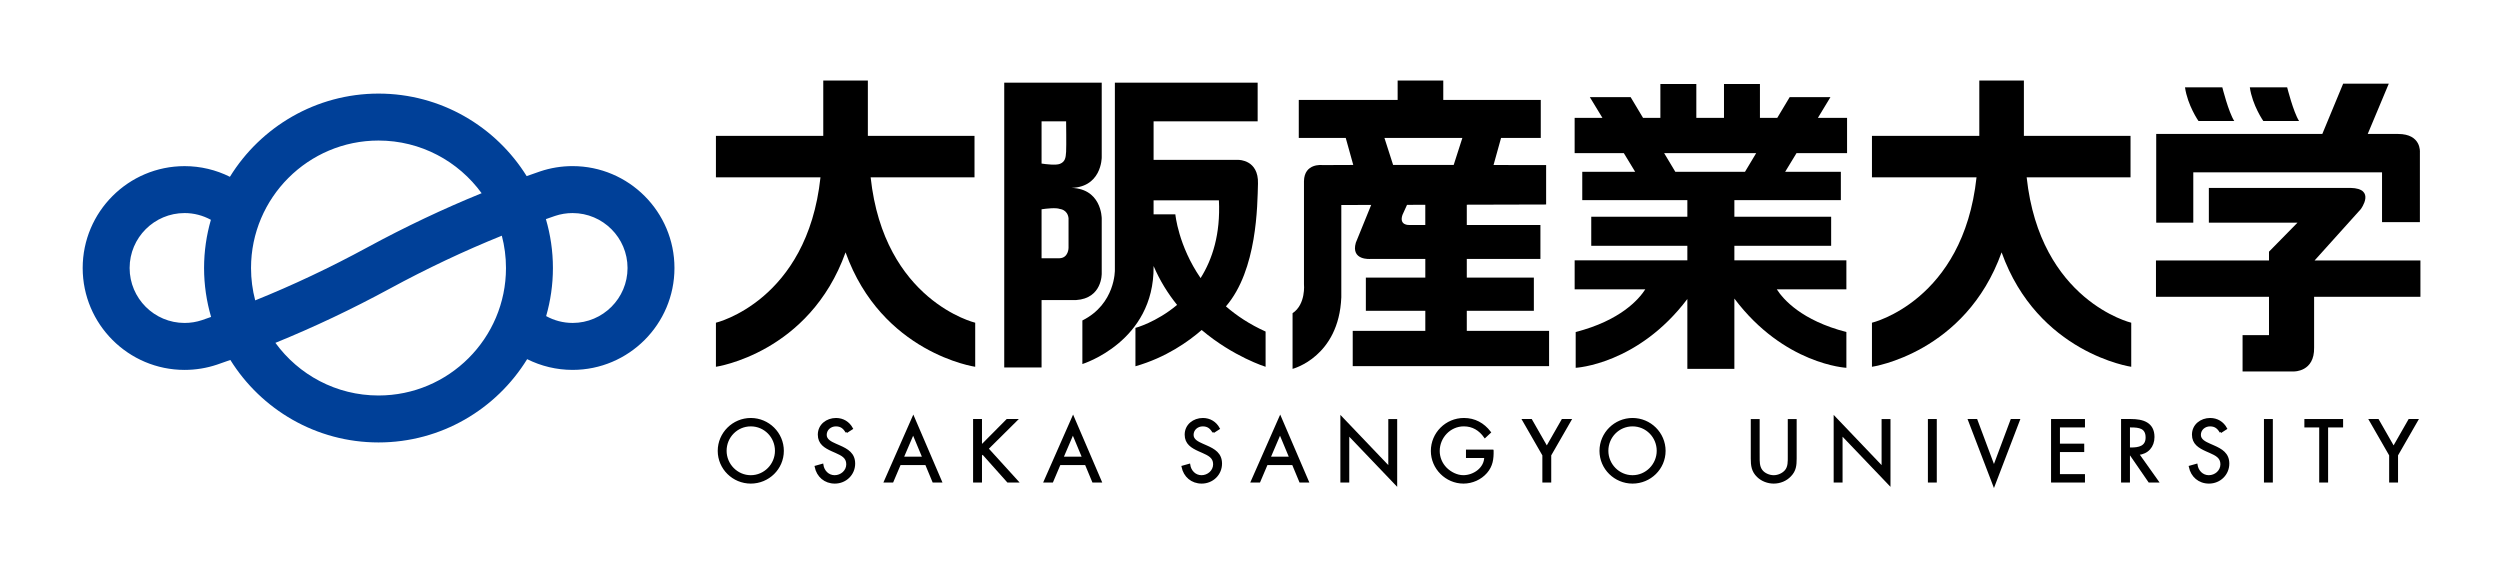 <?xml version="1.0" encoding="UTF-8"?><svg id="_レイヤー_2" xmlns="http://www.w3.org/2000/svg" width="243.412" height="55.06" viewBox="0 0 243.412 55.06"><g id="FOOTER"><path d="M55.75,16.173c-1.083,0-2.148.174-3.165.517-.434.146-.871.302-1.306.457-3-4.819-8.344-8.034-14.426-8.034s-11.475,3.244-14.468,8.102c-1.358-.677-2.861-1.039-4.414-1.039-5.47,0-9.92,4.449-9.92,9.92s4.45,9.92,9.92,9.92c1.081,0,2.147-.174,3.165-.516.429-.145.861-.301,1.292-.453,3.001,4.817,8.343,8.032,14.424,8.032,6.114,0,11.481-3.248,14.474-8.109,1.36.679,2.867,1.045,4.423,1.045,5.47,0,9.92-4.451,9.92-9.921s-4.45-9.92-9.92-9.92M36.853,13.684c4.125,0,7.783,2.023,10.041,5.128-3.709,1.51-7.432,3.27-11.123,5.273-3.629,1.971-7.286,3.694-10.924,5.161-.263-1.007-.406-2.063-.406-3.151,0-6.843,5.568-12.411,12.412-12.411M19.677,31.166c-.548.185-1.121.278-1.706.278-2.95,0-5.35-2.399-5.35-5.35s2.4-5.349,5.35-5.349c.909,0,1.783.231,2.563.657-.43,1.492-.665,3.065-.665,4.692,0,1.655.242,3.252.684,4.765-.293.101-.585.208-.877.306M36.853,38.507c-4.123,0-7.781-2.022-10.039-5.126,3.713-1.51,7.441-3.273,11.138-5.278,3.623-1.966,7.275-3.688,10.908-5.155.263,1.006.405,2.06.405,3.147,0,6.845-5.568,12.412-12.412,12.412M55.75,31.442c-.913,0-1.793-.234-2.575-.665.426-1.487.66-3.058.66-4.682,0-1.652-.242-3.25-.684-4.762.298-.103.595-.211.892-.311.547-.184,1.121-.277,1.707-.277,2.95,0,5.35,2.399,5.35,5.349s-2.4,5.349-5.35,5.349" fill="#004098"/><path d="M73.1,41.415c1.373,0,2.453,1.119,2.453,2.476,0,1.349-1.096,2.476-2.453,2.476s-2.453-1.127-2.453-2.476c0-1.357,1.08-2.476,2.453-2.476M73.1,40.796c-1.707,0-3.119,1.388-3.119,3.103s1.412,3.087,3.119,3.087,3.119-1.365,3.119-3.087-1.413-3.103-3.119-3.103"/><path d="M73.1,41.415c1.373,0,2.453,1.119,2.453,2.476,0,1.349-1.096,2.476-2.453,2.476s-2.453-1.127-2.453-2.476c0-1.357,1.08-2.476,2.453-2.476ZM73.1,40.796c-1.707,0-3.119,1.388-3.119,3.103s1.412,3.087,3.119,3.087,3.119-1.365,3.119-3.087-1.413-3.103-3.119-3.103Z" fill="none" stroke="#000" stroke-width=".199"/><path d="M82.417,42.065c-.238-.412-.524-.65-1.032-.65-.531,0-.992.38-.992.929,0,.516.533.753.937.936l.397.175c.778.341,1.436.73,1.436,1.682,0,1.047-.841,1.849-1.881,1.849-.96,0-1.675-.619-1.866-1.547l.651-.183c.087.611.556,1.111,1.198,1.111s1.23-.492,1.23-1.166c0-.699-.548-.937-1.104-1.19l-.364-.16c-.699-.317-1.302-.674-1.302-1.531,0-.929.785-1.524,1.675-1.524.666,0,1.229.341,1.547.929l-.532.341Z"/><path d="M82.417,42.065c-.238-.412-.524-.65-1.032-.65-.531,0-.992.38-.992.929,0,.516.533.753.937.936l.397.175c.778.341,1.436.73,1.436,1.682,0,1.047-.841,1.849-1.881,1.849-.96,0-1.675-.619-1.866-1.547l.651-.183c.087.611.556,1.111,1.198,1.111s1.23-.492,1.23-1.166c0-.699-.548-.937-1.104-1.19l-.364-.16c-.699-.317-1.302-.674-1.302-1.531,0-.929.785-1.524,1.675-1.524.666,0,1.229.341,1.547.929l-.532.341Z" fill="none" stroke="#000" stroke-width=".199"/><path d="M89.908,44.565h-2.023l1.024-2.396.999,2.396ZM90.17,45.184l.706,1.699h.738l-2.69-6.27-2.761,6.27h.73l.722-1.699h2.556Z" fill="none" stroke="#000" stroke-width=".199"/><polygon points="98.059 40.898 98.955 40.898 96.146 43.684 99.051 46.882 98.13 46.882 95.678 44.136 95.511 44.303 95.511 46.882 94.844 46.882 94.844 40.898 95.511 40.898 95.511 43.462 98.059 40.898"/><polygon points="98.059 40.898 98.955 40.898 96.146 43.684 99.051 46.882 98.13 46.882 95.678 44.136 95.511 44.303 95.511 46.882 94.844 46.882 94.844 40.898 95.511 40.898 95.511 43.462 98.059 40.898" fill="none" stroke="#000" stroke-width=".199"/><path d="M105.463,44.565h-2.024l1.024-2.396,1,2.396ZM105.725,45.184l.707,1.699h.738l-2.69-6.27-2.762,6.27h.73l.723-1.699h2.555Z"/><path d="M105.463,44.565h-2.024l1.024-2.396,1,2.396ZM105.725,45.184l.707,1.699h.738l-2.69-6.27-2.762,6.27h.73l.723-1.699h2.555Z" fill="none" stroke="#000" stroke-width=".199"/><path d="M118.137,42.065c-.238-.412-.524-.65-1.031-.65-.532,0-.992.38-.992.929,0,.516.532.753.936.936l.397.175c.778.341,1.436.73,1.436,1.682,0,1.047-.841,1.849-1.881,1.849-.96,0-1.675-.619-1.866-1.547l.651-.183c.087.611.556,1.111,1.198,1.111s1.23-.492,1.23-1.166c0-.699-.548-.937-1.103-1.19l-.365-.16c-.699-.317-1.302-.674-1.302-1.531,0-.929.785-1.524,1.675-1.524.666,0,1.229.341,1.547.929l-.532.341Z"/><path d="M118.137,42.065c-.238-.412-.524-.65-1.031-.65-.532,0-.992.38-.992.929,0,.516.532.753.936.936l.397.175c.778.341,1.436.73,1.436,1.682,0,1.047-.841,1.849-1.881,1.849-.96,0-1.675-.619-1.866-1.547l.651-.183c.087.611.556,1.111,1.198,1.111s1.23-.492,1.23-1.166c0-.699-.548-.937-1.103-1.19l-.365-.16c-.699-.317-1.302-.674-1.302-1.531,0-.929.785-1.524,1.675-1.524.666,0,1.229.341,1.547.929l-.532.341Z" fill="none" stroke="#000" stroke-width=".199"/><path d="M125.629,44.565h-2.024l1.024-2.396,1,2.396ZM125.89,45.184l.707,1.699h.738l-2.69-6.27-2.762,6.27h.73l.723-1.699h2.555Z"/><path d="M125.629,44.565h-2.024l1.024-2.396,1,2.396ZM125.89,45.184l.707,1.699h.738l-2.69-6.27-2.762,6.27h.73l.723-1.699h2.555Z" fill="none" stroke="#000" stroke-width=".199"/><polygon points="130.605 40.644 135.271 45.533 135.271 40.899 135.937 40.899 135.937 47.152 131.271 42.272 131.271 46.883 130.605 46.883 130.605 40.644"/><polygon points="130.605 40.644 135.271 45.533 135.271 40.899 135.937 40.899 135.937 47.152 131.271 42.272 131.271 46.883 130.605 46.883 130.605 40.644" fill="none" stroke="#000" stroke-width=".199"/><path d="M145.326,43.875c.015.809-.071,1.476-.619,2.111-.548.634-1.381,1-2.214,1-1.683,0-3.079-1.397-3.079-3.079,0-1.715,1.396-3.111,3.119-3.111,1.047,0,1.897.468,2.531,1.294l-.484.452c-.5-.707-1.175-1.128-2.056-1.128-1.365,0-2.445,1.151-2.445,2.5,0,.635.254,1.238.699,1.691.436.436,1.072.761,1.698.761,1.04,0,2.136-.761,2.136-1.872h-1.778v-.619h2.492Z"/><path d="M145.326,43.875c.015.809-.071,1.476-.619,2.111-.548.634-1.381,1-2.214,1-1.683,0-3.079-1.397-3.079-3.079,0-1.715,1.396-3.111,3.119-3.111,1.047,0,1.897.468,2.531,1.294l-.484.452c-.5-.707-1.175-1.128-2.056-1.128-1.365,0-2.445,1.151-2.445,2.5,0,.635.254,1.238.699,1.691.436.436,1.072.761,1.698.761,1.04,0,2.136-.761,2.136-1.872h-1.778v-.619h2.492Z" fill="none" stroke="#000" stroke-width=".199"/><polygon points="148.31 40.898 149.08 40.898 150.604 43.565 152.128 40.898 152.898 40.898 150.936 44.311 150.936 46.882 150.271 46.882 150.271 44.311 148.31 40.898"/><polygon points="148.31 40.898 149.08 40.898 150.604 43.565 152.128 40.898 152.898 40.898 150.936 44.311 150.936 46.882 150.271 46.882 150.271 44.311 148.31 40.898" fill="none" stroke="#000" stroke-width=".199"/><path d="M158.952,41.415c1.373,0,2.453,1.119,2.453,2.476,0,1.349-1.096,2.476-2.453,2.476s-2.453-1.127-2.453-2.476c0-1.357,1.08-2.476,2.453-2.476M158.952,40.796c-1.706,0-3.119,1.388-3.119,3.103s1.413,3.087,3.119,3.087,3.119-1.365,3.119-3.087-1.413-3.103-3.119-3.103"/><path d="M158.952,41.415c1.373,0,2.453,1.119,2.453,2.476,0,1.349-1.096,2.476-2.453,2.476s-2.453-1.127-2.453-2.476c0-1.357,1.08-2.476,2.453-2.476ZM158.952,40.796c-1.706,0-3.119,1.388-3.119,3.103s1.413,3.087,3.119,3.087,3.119-1.365,3.119-3.087-1.413-3.103-3.119-3.103Z" fill="none" stroke="#000" stroke-width=".199"/><path d="M171.23,44.462c0,.444-.016.952.262,1.333.261.366.769.572,1.206.572.428,0,.896-.199,1.174-.532.318-.381.294-.905.294-1.373v-3.563h.666v3.746c0,.65-.047,1.166-.524,1.658-.412.445-1.007.683-1.61.683-.564,0-1.143-.214-1.548-.611-.524-.5-.587-1.047-.587-1.729v-3.746h.666v3.563Z"/><path d="M171.23,44.462c0,.444-.016.952.262,1.333.261.366.769.572,1.206.572.428,0,.896-.199,1.174-.532.318-.381.294-.905.294-1.373v-3.563h.666v3.746c0,.65-.047,1.166-.524,1.658-.412.445-1.007.683-1.61.683-.564,0-1.143-.214-1.548-.611-.524-.5-.587-1.047-.587-1.729v-3.746h.666v3.563Z" fill="none" stroke="#000" stroke-width=".199"/><polygon points="178.634 40.644 183.3 45.533 183.3 40.899 183.967 40.899 183.967 47.152 179.301 42.272 179.301 46.883 178.634 46.883 178.634 40.644"/><polygon points="178.634 40.644 183.3 45.533 183.3 40.899 183.967 40.899 183.967 47.152 179.301 42.272 179.301 46.883 178.634 46.883 178.634 40.644" fill="none" stroke="#000" stroke-width=".199"/><rect x="187.809" y="40.898" width=".666" height="5.984"/><rect x="187.809" y="40.898" width=".666" height="5.984" fill="none" stroke="#000" stroke-width=".199"/><polygon points="194.141 45.462 195.848 40.898 196.569 40.898 194.141 47.24 191.713 40.898 192.435 40.898 194.141 45.462"/><polygon points="194.141 45.462 195.848 40.898 196.569 40.898 194.141 47.24 191.713 40.898 192.435 40.898 194.141 45.462" fill="none" stroke="#000" stroke-width=".199"/><polygon points="199.8 40.898 202.903 40.898 202.903 41.517 200.466 41.517 200.466 43.296 202.831 43.296 202.831 43.914 200.466 43.914 200.466 46.263 202.903 46.263 202.903 46.882 199.8 46.882 199.8 40.898"/><polygon points="199.8 40.898 202.903 40.898 202.903 41.517 200.466 41.517 200.466 43.296 202.831 43.296 202.831 43.914 200.466 43.914 200.466 46.263 202.903 46.263 202.903 46.882 199.8 46.882 199.8 40.898" fill="none" stroke="#000" stroke-width=".199"/><path d="M207.284,41.517h.198c.801,0,1.524.095,1.524,1.08,0,.929-.762,1.072-1.516,1.072h-.206v-2.151ZM207.284,44.255h.167l1.809,2.627h.817l-1.905-2.682c.921-.079,1.5-.731,1.5-1.651,0-1.35-1.055-1.651-2.19-1.651h-.865v5.984h.666v-2.627Z"/><path d="M207.284,41.517h.198c.801,0,1.524.095,1.524,1.08,0,.929-.762,1.072-1.516,1.072h-.206v-2.151ZM207.284,44.255h.167l1.809,2.627h.817l-1.905-2.682c.921-.079,1.5-.731,1.5-1.651,0-1.35-1.055-1.651-2.19-1.651h-.865v5.984h.666v-2.627Z" fill="none" stroke="#000" stroke-width=".199"/><path d="M216.211,42.065c-.237-.412-.524-.65-1.031-.65-.532,0-.992.38-.992.929,0,.516.532.753.937.936l.396.175c.778.341,1.436.73,1.436,1.682,0,1.047-.84,1.849-1.881,1.849-.96,0-1.674-.619-1.865-1.547l.65-.183c.088.611.556,1.111,1.199,1.111s1.229-.492,1.229-1.166c0-.699-.548-.937-1.103-1.19l-.365-.16c-.699-.317-1.302-.674-1.302-1.531,0-.929.786-1.524,1.675-1.524.666,0,1.23.341,1.547.929l-.532.341Z"/><path d="M216.211,42.065c-.237-.412-.524-.65-1.031-.65-.532,0-.992.38-.992.929,0,.516.532.753.937.936l.396.175c.778.341,1.436.73,1.436,1.682,0,1.047-.84,1.849-1.881,1.849-.96,0-1.674-.619-1.865-1.547l.65-.183c.088.611.556,1.111,1.199,1.111s1.229-.492,1.229-1.166c0-.699-.548-.937-1.103-1.19l-.365-.16c-.699-.317-1.302-.674-1.302-1.531,0-.929.786-1.524,1.675-1.524.666,0,1.23.341,1.547.929l-.532.341Z" fill="none" stroke="#000" stroke-width=".199"/><rect x="220.529" y="40.898" width=".666" height="5.984"/><rect x="220.529" y="40.898" width=".666" height="5.984" fill="none" stroke="#000" stroke-width=".199"/><polygon points="226.576 46.882 225.909 46.882 225.909 41.518 224.465 41.518 224.465 40.898 228.036 40.898 228.036 41.518 226.576 41.518 226.576 46.882"/><polygon points="226.576 46.882 225.909 46.882 225.909 41.518 224.465 41.518 224.465 40.898 228.036 40.898 228.036 41.518 226.576 41.518 226.576 46.882" fill="none" stroke="#000" stroke-width=".199"/><polygon points="230.758 40.898 231.527 40.898 233.052 43.565 234.576 40.898 235.346 40.898 233.385 44.311 233.385 46.882 232.719 46.882 232.719 44.311 230.758 40.898"/><polygon points="230.758 40.898 231.527 40.898 233.052 43.565 234.576 40.898 235.346 40.898 233.385 44.311 233.385 46.882 232.719 46.882 232.719 44.311 230.758 40.898" fill="none" stroke="#000" stroke-width=".199"/><path d="M84.77,17.267h10.113v-4.039h-10.384v-5.385h-4.342v5.385h-10.451v4.039h10.18c-1.296,12.044-10.18,14.154-10.18,14.154v4.291s9.103-1.314,12.622-11.142c3.521,9.828,12.623,11.142,12.623,11.142v-4.291s-8.883-2.111-10.18-14.154"/><path d="M197.327,17.267h10.112v-4.039h-10.383v-5.385h-4.341v5.385h-10.452v4.039h10.181c-1.298,12.044-10.181,14.154-10.181,14.154v4.291s9.102-1.314,12.623-11.142c3.519,9.828,12.622,11.142,12.622,11.142v-4.291s-8.883-2.111-10.181-14.154"/><path d="M104.021,18.294c3.265.1,3.248-2.979,3.248-2.979v-7.267h-9.492v27.732h3.635v-6.565h3.367c2.558-.167,2.49-2.591,2.49-2.591v-5.351s.017-3.08-3.248-2.979M103.802,11.815s.033,2.355,0,2.961c-.034.605-.101.976-.606,1.179-.382.153-1.338.037-1.784-.03v-4.109h2.39ZM104.038,24.134s0,.976-.875,1.01h-1.751v-4.767c.446-.066,1.403-.181,1.784-.03,0,0,.74.052.842.893v2.894Z"/><path d="M123.222,32.28c-1.538-.693-2.809-1.538-3.86-2.449,3.054-3.546,3.061-9.86,3.121-11.957.068-2.323-1.884-2.306-1.884-2.306h-8.28v-3.753h10.132v-3.767h-13.902v18.24s.068,3.298-3.164,4.915v4.241s7.001-2.155,6.934-9.492v-.053c.62,1.449,1.412,2.704,2.288,3.788-2.031,1.701-4.055,2.238-4.055,2.238v3.736c2.987-.853,5.176-2.421,6.448-3.531,3.095,2.614,6.224,3.582,6.224,3.582v-3.433ZM112.318,20.869v-1.364h6.361c.163,3.288-.633,5.744-1.783,7.57-2.181-3.168-2.458-6.206-2.458-6.206h-2.12Z"/><path d="M142.814,32.212v-1.953h6.53v-3.23h-6.53v-1.818h7.169v-3.307h-7.169v-1.973l7.724-.02v-3.838s-2.159-.004-5.12-.006l.732-2.636h3.867v-3.702h-9.493v-1.885h-4.443v1.885h-9.626v3.702h4.573l.732,2.63c-1.547.002-2.66.006-3.016.012,0,0-1.75-.219-1.783,1.565v10.031s.202,1.952-1.111,2.827v5.419s4.511-1.145,4.746-6.967v-8.987l2.909-.008-1.496,3.677c-.503,1.75,1.415,1.582,1.415,1.582h5.351v1.818h-5.789v3.23h5.789v1.953h-7.068v3.434h19.119v-3.434h-8.011ZM142.383,13.43l-.845,2.631c-1.968-.002-4.022-.003-5.899-.004l-.844-2.627h7.588ZM137.183,21.904s-.985.051-.631-.984l.443-.975,1.778-.004v1.964h-1.591Z"/><path d="M179.839,14.911v-3.433h-2.841l1.223-2.02h-3.97l-1.209,2.02h-1.686v-3.299h-3.5v3.299h-2.693v-3.299h-3.5v3.299h-1.687l-1.208-2.02h-3.972l1.226,2.02h-2.707v3.433h4.79l1.104,1.817h-5.152v2.76h10.232v1.615h-9.357v2.827h9.357v1.415h-10.973v2.826h6.878c-.626.972-2.41,3.029-6.777,4.157v3.484s6.043-.31,10.872-6.699v6.8h4.578v-6.843c4.837,6.432,10.906,6.742,10.906,6.742v-3.484c-4.367-1.128-6.151-3.184-6.775-4.157h6.775v-2.826h-10.906v-1.415h9.423v-2.827h-9.423v-1.615h10.368v-2.76h-5.423l1.105-1.817h4.924ZM169.901,16.729h-6.782l-1.088-1.817h8.958l-1.088,1.817Z"/><path d="M233.492,13.043h-2.959l2.051-4.897h-4.443l-2.03,4.897h-16.172v8.634h3.61v-4.898h18.377v4.847h3.686v-6.816s.151-1.767-2.121-1.767"/><path d="M212.74,8.5h3.635s.606,2.422,1.163,3.281h-3.484s-1.06-1.515-1.313-3.281"/><path d="M219.052,8.5h3.636s.607,2.422,1.16,3.281h-3.482s-1.061-1.515-1.313-3.281"/><path d="M235.663,25.363h-10.306l4.499-4.998s1.515-2.02-1.008-2.07h-13.784v3.382h8.634l-2.778,2.827v.858h-11.005v3.534h11.005v3.736h-2.573v3.534h4.998s2.018.051,1.967-2.322v-4.948h10.352v-3.534Z"/><rect width="243.412" height="55.06" fill="none"/><path d="M89.908,44.565h-2.023l1.024-2.396.999,2.396ZM90.17,45.184l.706,1.699h.738l-2.69-6.27-2.761,6.27h.73l.722-1.699h2.556Z"/></g></svg>
